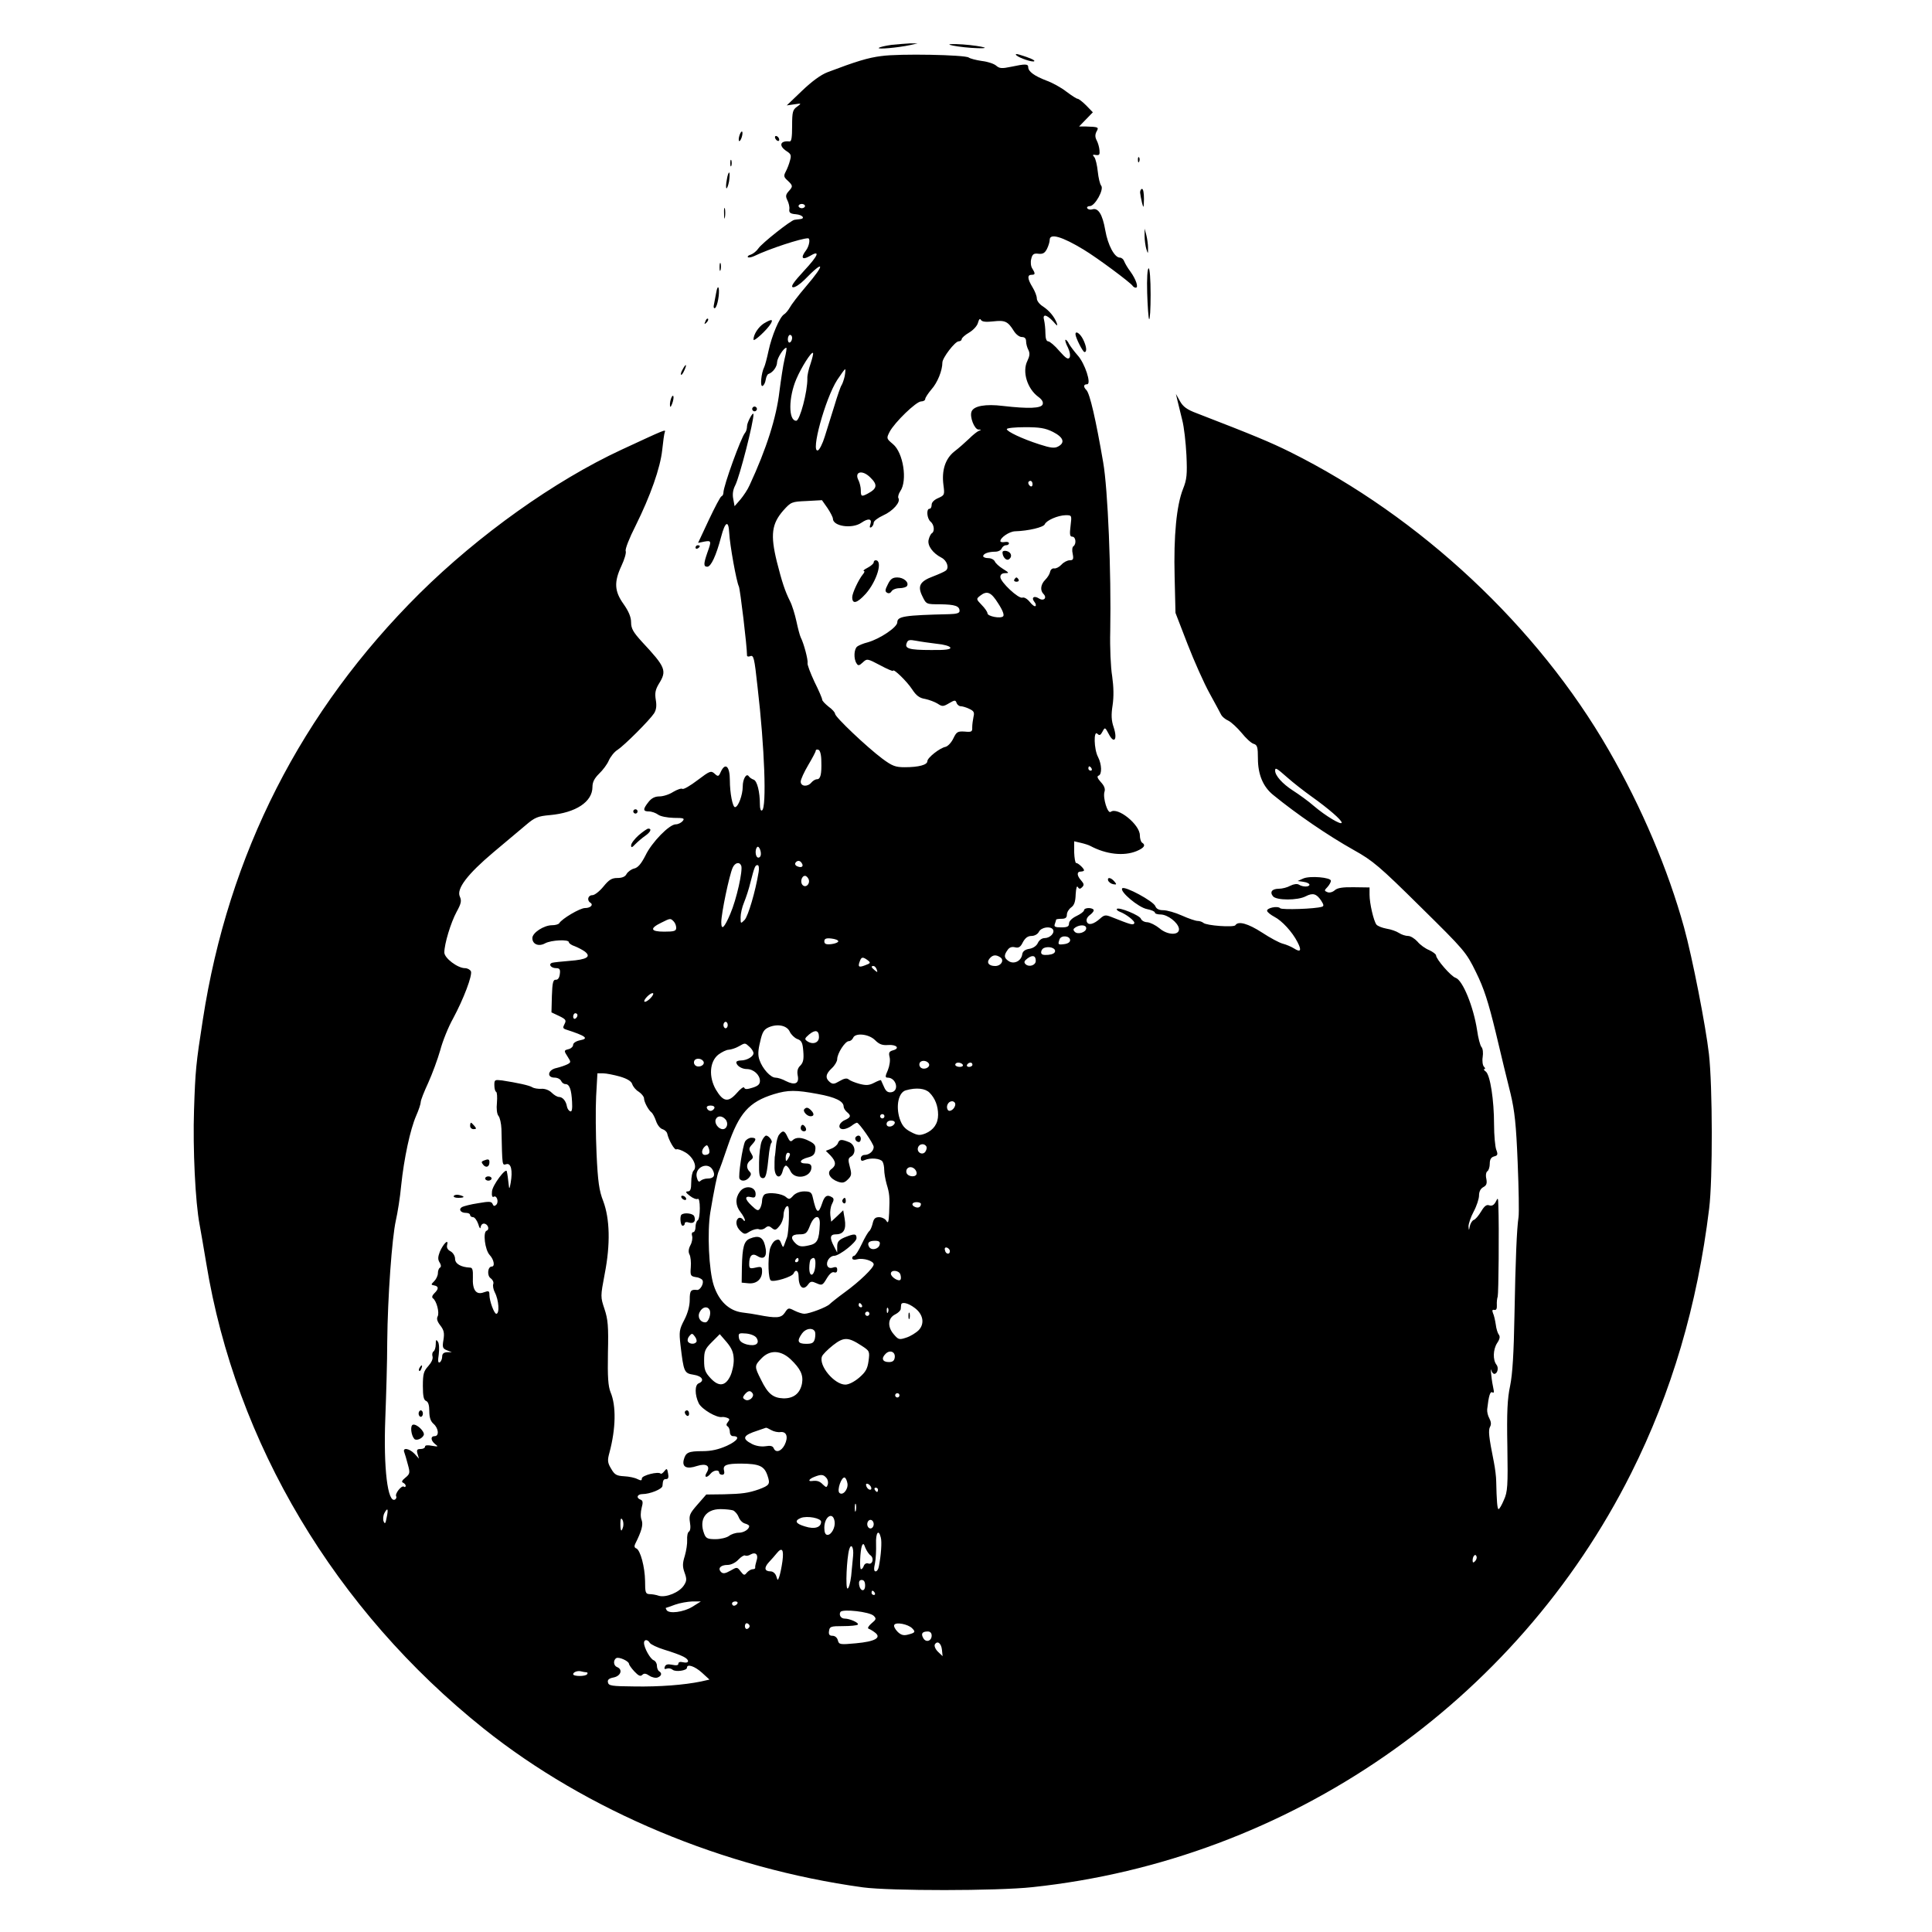 <?xml version="1.0" standalone="no"?>
<!DOCTYPE svg PUBLIC "-//W3C//DTD SVG 20010904//EN"
 "http://www.w3.org/TR/2001/REC-SVG-20010904/DTD/svg10.dtd">
<svg version="1.0" xmlns="http://www.w3.org/2000/svg"
 width="900pt" height="900pt" viewBox="0 0 900 900"
 preserveAspectRatio="xMidYMid meet">
<g transform="translate(0,900) scale(0.1,-0.1)"
fill="#000000" stroke="none">
<path d="M4153 8791 c-28 -4 -55 -10 -59 -14 -9 -8 90 1 146 13 l35 8 -35 0
c-19 -1 -58 -4 -87 -7z"/>
<path d="M4425 8791 c11 -4 56 -11 100 -14 44 -3 71 -2 60 2 -11 4 -56 11
-100 14 -44 3 -71 2 -60 -2z"/>
<path d="M4106 8739 c-63 -8 -118 -25 -250 -75 -32 -12 -74 -43 -120 -87 l-71
-68 35 5 c34 5 35 5 13 -11 -20 -14 -23 -24 -23 -90 0 -53 -3 -73 -12 -72 -44
5 -52 -20 -14 -45 21 -13 23 -20 16 -44 -4 -16 -13 -39 -20 -52 -10 -19 -9
-25 9 -41 25 -24 26 -27 4 -51 -13 -15 -14 -23 -5 -41 6 -12 11 -31 9 -42 -2
-16 5 -21 31 -23 32 -3 45 -21 17 -23 -8 -1 -19 -2 -24 -3 -17 -2 -153 -110
-168 -133 -8 -12 -24 -25 -35 -29 -11 -3 -17 -8 -14 -12 3 -3 16 -1 29 5 70
34 220 83 251 83 12 0 6 -36 -9 -56 -26 -34 -19 -47 15 -28 53 32 44 6 -25
-68 -49 -53 -63 -74 -51 -76 9 -2 33 14 54 35 93 96 98 75 7 -31 -36 -42 -70
-87 -76 -99 -7 -12 -18 -26 -26 -31 -21 -12 -58 -100 -73 -171 -7 -33 -16 -67
-20 -75 -14 -28 -20 -92 -8 -88 6 2 13 15 15 29 2 13 8 26 13 27 21 7 40 34
40 55 1 20 31 67 43 67 3 0 -1 -24 -8 -52 -7 -29 -17 -97 -24 -151 -14 -121
-60 -267 -139 -437 -8 -19 -28 -49 -43 -67 l-27 -31 -6 33 c-5 23 -1 45 9 64
21 41 86 296 85 331 -1 16 -30 -38 -30 -55 0 -12 -4 -25 -9 -31 -18 -19 -101
-248 -101 -279 0 -8 -4 -15 -9 -17 -5 -1 -31 -51 -59 -110 l-50 -107 29 6 c33
6 34 3 14 -52 -18 -52 -18 -65 0 -65 17 0 41 51 64 138 19 73 35 81 38 20 3
-58 34 -229 45 -250 6 -13 38 -278 38 -322 0 -4 6 -6 14 -3 17 7 20 -5 35
-143 33 -282 43 -562 21 -575 -6 -4 -10 7 -10 27 0 60 -13 110 -29 116 -9 3
-19 10 -23 16 -11 16 -28 -13 -28 -48 0 -39 -21 -96 -36 -96 -11 0 -24 65 -24
126 0 64 -21 84 -42 39 -10 -23 -13 -24 -29 -9 -17 15 -22 13 -79 -30 -34 -26
-65 -44 -71 -41 -5 4 -24 -3 -43 -14 -18 -12 -47 -21 -64 -21 -21 0 -37 -8
-51 -26 -27 -34 -26 -44 2 -44 13 0 32 -7 43 -15 11 -8 41 -14 73 -15 46 0 52
-2 41 -15 -7 -8 -21 -15 -32 -15 -30 0 -112 -84 -141 -145 -20 -39 -35 -57
-53 -61 -13 -3 -29 -15 -35 -25 -6 -13 -21 -19 -43 -19 -26 0 -39 -8 -65 -40
-18 -22 -41 -40 -51 -40 -21 0 -27 -24 -10 -35 16 -10 1 -25 -25 -25 -23 0
-108 -50 -120 -71 -4 -5 -18 -9 -33 -9 -38 0 -92 -35 -92 -60 0 -29 30 -41 60
-24 28 15 110 19 110 5 0 -5 12 -14 28 -19 15 -6 36 -17 47 -25 30 -24 9 -37
-71 -43 -38 -3 -75 -7 -82 -9 -19 -7 -5 -25 19 -25 16 0 20 -6 17 -27 -2 -18
-9 -28 -19 -27 -12 1 -16 -13 -18 -75 l-2 -77 36 -17 c31 -15 34 -20 25 -37
-9 -17 -8 -21 7 -26 93 -30 108 -42 65 -50 -19 -4 -32 -13 -32 -21 0 -8 -9
-17 -20 -20 -24 -6 -24 -7 -4 -38 14 -22 14 -24 -3 -33 -10 -5 -33 -13 -50
-17 -41 -8 -48 -45 -9 -45 13 0 26 -7 30 -15 3 -8 12 -15 20 -15 19 0 28 -25
31 -83 2 -33 -1 -47 -8 -44 -7 2 -14 12 -16 23 -4 25 -20 44 -37 44 -8 0 -23
9 -34 20 -12 12 -31 19 -48 18 -15 -1 -34 2 -42 7 -14 9 -70 21 -141 32 -34 4
-36 3 -36 -21 0 -15 3 -29 8 -32 5 -2 6 -25 4 -51 -3 -28 0 -52 7 -61 7 -8 13
-36 14 -61 4 -179 3 -169 23 -164 22 6 30 -30 20 -87 -5 -29 -7 -31 -9 -10 -3
28 -6 51 -9 63 -3 21 -67 -64 -69 -93 -2 -19 1 -29 8 -25 14 9 25 -24 12 -37
-8 -8 -13 -7 -17 3 -5 13 -16 13 -68 4 -34 -5 -68 -14 -75 -18 -17 -11 -6 -27
19 -27 10 0 19 -4 19 -10 0 -5 6 -10 14 -10 7 0 18 -15 24 -32 5 -18 10 -25
11 -15 1 9 7 17 15 17 18 0 29 -27 13 -33 -18 -6 -8 -89 14 -113 20 -21 26
-54 10 -54 -19 0 -23 -41 -6 -54 10 -7 16 -19 13 -27 -3 -8 0 -25 7 -39 19
-36 23 -100 7 -100 -10 0 -32 60 -32 88 0 19 -3 20 -26 12 -36 -14 -54 11 -51
70 1 34 -2 45 -13 45 -43 2 -70 18 -70 41 0 13 -9 28 -21 35 -14 7 -19 17 -16
30 8 31 -18 5 -34 -32 -9 -24 -10 -36 -1 -50 7 -11 8 -20 2 -24 -6 -3 -10 -15
-10 -26 0 -11 -8 -28 -17 -37 -16 -16 -16 -17 0 -20 21 -4 22 -16 0 -37 -10
-10 -12 -19 -6 -23 17 -12 31 -67 22 -84 -6 -11 -2 -24 12 -42 17 -22 20 -35
15 -67 -6 -35 -4 -41 16 -49 l23 -9 -22 0 c-16 -1 -23 -7 -23 -20 0 -11 -5
-23 -11 -27 -8 -5 -10 6 -5 37 3 24 2 51 -4 59 -8 12 -10 9 -10 -12 0 -15 -5
-30 -10 -33 -6 -4 -8 -15 -5 -24 3 -11 -5 -28 -20 -45 -21 -23 -25 -36 -25
-92 0 -48 4 -66 15 -70 10 -4 15 -20 15 -48 0 -29 6 -47 20 -59 23 -20 27 -57
5 -57 -20 0 -19 -20 2 -37 16 -12 15 -13 -14 -8 -21 4 -33 3 -33 -4 0 -6 -9
-11 -21 -11 -16 0 -19 -4 -14 -22 l7 -23 -21 23 c-24 25 -56 30 -48 8 3 -8 11
-34 17 -58 11 -39 10 -44 -12 -62 -15 -12 -19 -20 -10 -23 6 -3 12 -9 12 -14
0 -6 -4 -8 -9 -4 -11 6 -43 -34 -35 -46 2 -4 0 -10 -5 -14 -35 -21 -55 146
-46 377 4 106 9 267 9 358 2 207 22 483 40 564 8 35 20 108 25 164 13 125 42
261 70 325 12 27 21 55 21 63 0 9 16 49 35 90 19 42 44 110 56 152 11 42 38
109 60 148 49 91 90 200 83 219 -4 8 -16 15 -28 15 -34 0 -96 47 -96 73 0 40
30 139 57 189 22 40 24 52 15 72 -16 36 36 104 157 206 56 47 123 103 150 126
42 36 56 42 113 47 121 11 198 62 198 131 0 23 9 40 31 62 17 16 38 44 45 61
8 18 26 41 41 50 32 21 149 138 170 170 10 16 13 34 8 63 -5 31 -2 47 14 74
39 62 32 78 -79 197 -40 44 -50 61 -50 90 0 24 -11 51 -35 85 -43 60 -45 103
-10 178 14 30 23 60 20 69 -4 8 17 61 46 118 69 139 115 269 124 353 4 38 9
76 12 83 6 15 1 12 -202 -82 -312 -145 -664 -396 -940 -669 -551 -547 -891
-1214 -1010 -1986 -32 -205 -35 -237 -41 -420 -6 -182 6 -431 26 -535 5 -27
19 -108 31 -180 137 -838 600 -1614 1293 -2168 480 -383 1118 -650 1766 -739
127 -17 625 -17 790 1 1194 127 2252 858 2789 1929 188 375 308 781 363 1232
17 137 16 571 -1 720 -15 131 -77 449 -116 590 -74 268 -197 559 -351 826
-331 575 -877 1086 -1483 1388 -93 46 -167 77 -436 181 -46 17 -64 31 -78 56
l-19 34 7 -30 c4 -16 14 -57 22 -90 9 -33 17 -107 20 -165 4 -90 2 -113 -16
-158 -30 -76 -44 -217 -39 -409 l4 -168 56 -145 c31 -80 77 -183 103 -230 26
-47 50 -92 54 -100 4 -8 19 -21 33 -27 14 -7 42 -33 62 -57 20 -25 45 -48 56
-51 17 -5 20 -15 20 -68 0 -75 24 -132 71 -170 109 -89 253 -188 376 -257 88
-49 120 -76 310 -264 206 -203 213 -211 259 -305 37 -75 57 -137 92 -281 24
-102 55 -230 69 -285 19 -80 26 -144 33 -320 5 -121 7 -236 4 -255 -8 -54 -14
-191 -19 -461 -3 -171 -9 -270 -20 -324 -13 -60 -16 -124 -13 -284 3 -183 1
-211 -16 -248 -10 -24 -21 -43 -25 -43 -6 0 -9 40 -11 130 0 19 -5 60 -11 90
-24 119 -26 146 -18 163 7 11 5 25 -3 40 -7 12 -11 31 -10 42 7 63 14 85 24
79 7 -5 9 1 5 17 -3 13 -8 42 -10 64 -3 22 -2 32 0 23 2 -10 9 -18 14 -18 15
0 22 29 10 43 -17 22 -16 70 3 100 13 19 15 31 8 40 -5 6 -12 28 -14 47 -3 19
-8 43 -13 53 -5 13 -3 17 6 15 9 -2 13 5 12 22 -1 14 1 32 4 40 4 13 7 319 3
425 -1 36 -2 38 -12 17 -8 -15 -17 -21 -30 -17 -13 5 -23 -3 -38 -28 -12 -20
-27 -38 -35 -40 -7 -3 -15 -16 -18 -29 -4 -22 -4 -22 -6 -1 0 12 10 43 24 69
14 26 25 60 25 75 0 18 7 32 20 39 15 8 18 17 14 39 -4 16 -1 32 5 35 6 4 11
20 11 35 0 20 6 30 20 34 17 4 19 9 10 32 -5 14 -10 67 -10 116 0 115 -18 230
-38 247 -9 6 -12 12 -7 12 5 0 4 5 -2 11 -6 6 -9 26 -6 45 3 19 1 40 -6 47 -6
8 -15 42 -20 78 -17 110 -67 233 -100 244 -21 6 -91 87 -91 104 0 6 -15 17
-32 25 -18 7 -43 25 -55 40 -13 14 -32 26 -43 26 -12 0 -31 6 -43 14 -12 8
-38 17 -58 20 -21 4 -41 12 -47 19 -13 17 -32 99 -32 139 l0 34 -72 1 c-53 1
-78 -3 -90 -14 -10 -9 -25 -13 -34 -9 -15 6 -16 8 0 24 9 10 16 23 16 29 0 16
-97 24 -128 11 l-27 -12 28 -4 c15 -2 27 -8 27 -13 0 -11 -30 -12 -49 0 -8 5
-24 3 -40 -5 -14 -8 -38 -14 -53 -14 -32 0 -44 -15 -28 -35 16 -20 116 -20
153 0 33 17 50 12 72 -21 12 -19 13 -25 3 -28 -31 -10 -185 -15 -194 -7 -12
13 -66 1 -61 -13 2 -6 17 -18 34 -27 35 -18 83 -70 107 -117 21 -40 15 -50
-16 -30 -13 8 -36 18 -52 22 -16 4 -59 27 -97 52 -65 42 -111 55 -124 34 -7
-11 -135 -2 -149 11 -6 5 -18 9 -27 9 -9 0 -42 11 -73 25 -31 14 -70 25 -87
25 -20 0 -32 6 -37 19 -9 23 -142 95 -154 83 -14 -14 76 -90 116 -97 20 -4 36
-11 36 -16 0 -5 12 -9 28 -9 32 -1 79 -37 84 -65 5 -33 -52 -33 -91 1 -17 14
-43 27 -56 28 -14 0 -27 8 -30 16 -5 16 -103 56 -112 46 -3 -3 3 -9 13 -13 30
-11 74 -45 68 -54 -6 -10 -17 -6 -108 30 -25 10 -32 9 -50 -7 -31 -28 -56 -34
-63 -16 -4 11 2 23 16 33 12 9 19 20 15 24 -11 11 -44 8 -44 -3 0 -6 -16 -18
-35 -27 -21 -10 -35 -24 -35 -35 0 -14 -8 -18 -36 -18 -29 0 -35 3 -30 16 3 9
6 18 6 20 0 2 11 4 25 4 18 0 25 5 25 19 0 11 9 26 20 34 14 10 20 26 21 61 2
28 5 42 10 34 6 -10 11 -10 20 -1 10 10 9 16 -4 31 -21 23 -22 42 -2 42 8 0
15 3 15 6 0 8 -27 34 -37 34 -4 0 -8 23 -9 50 l0 51 30 -7 c17 -4 37 -10 46
-15 73 -39 155 -48 214 -24 36 15 45 28 26 40 -5 3 -10 19 -10 34 0 50 -104
134 -136 109 -14 -10 -37 65 -29 93 5 14 -1 29 -17 46 -16 18 -19 27 -10 30
16 6 15 52 -3 87 -19 36 -21 126 -3 108 10 -10 15 -7 24 10 11 21 12 21 29
-11 25 -49 42 -26 23 31 -11 32 -12 58 -5 103 6 40 5 85 -2 135 -7 41 -11 136
-9 210 5 271 -11 663 -33 787 -34 198 -62 320 -78 336 -15 15 -14 27 3 27 22
0 -10 98 -44 135 -15 17 -33 41 -40 53 -6 13 -14 21 -17 19 -2 -3 3 -19 12
-36 9 -19 12 -37 8 -46 -7 -11 -17 -5 -48 30 -21 25 -45 45 -52 45 -8 0 -13
13 -13 38 0 20 -3 47 -6 60 -9 31 11 28 42 -5 19 -22 22 -24 17 -8 -12 31 -35
58 -65 78 -16 10 -28 26 -28 37 0 11 -9 34 -20 52 -24 39 -25 58 -5 58 18 0
19 5 4 29 -7 10 -9 30 -5 45 5 22 12 27 34 24 20 -2 29 3 39 22 7 14 13 33 13
43 0 32 58 15 157 -45 65 -39 219 -154 229 -169 3 -5 10 -9 15 -9 14 0 1 39
-25 75 -13 17 -25 38 -29 48 -3 9 -12 17 -20 17 -25 0 -56 58 -68 127 -13 75
-33 106 -60 98 -9 -3 -20 -1 -24 5 -3 5 2 10 12 10 24 0 67 78 53 95 -6 7 -13
37 -16 66 -3 29 -10 59 -16 67 -10 11 -8 13 8 10 15 -2 18 2 16 22 -1 14 -7
35 -13 46 -8 15 -8 27 -1 41 12 21 10 22 -52 24 l-29 0 32 33 32 33 -31 32
c-17 17 -35 31 -40 31 -5 0 -28 15 -52 33 -24 19 -66 42 -94 52 -55 21 -84 42
-84 62 0 16 -14 16 -80 2 -43 -9 -54 -8 -69 5 -10 9 -40 19 -67 22 -27 4 -54
11 -61 16 -17 13 -324 19 -407 7z m-356 -699 c0 -5 -7 -10 -15 -10 -8 0 -15 5
-15 10 0 6 7 10 15 10 8 0 15 -4 15 -10z m878 -537 c54 6 67 0 95 -45 10 -16
26 -28 37 -28 14 0 20 -7 20 -21 0 -11 5 -29 11 -40 7 -15 6 -27 -5 -50 -25
-50 -1 -129 50 -167 18 -13 25 -25 21 -36 -7 -18 -64 -21 -185 -7 -81 10 -136
0 -146 -26 -10 -24 13 -83 32 -84 14 0 14 -2 2 -6 -8 -3 -29 -20 -46 -37 -18
-17 -48 -44 -68 -59 -43 -34 -60 -89 -51 -157 6 -45 5 -47 -24 -60 -19 -8 -31
-20 -31 -31 0 -11 -4 -19 -10 -19 -16 0 -12 -46 5 -60 17 -14 20 -46 6 -54 -5
-3 -12 -17 -15 -30 -7 -27 19 -63 60 -84 25 -13 37 -47 20 -60 -6 -5 -33 -17
-59 -27 -62 -23 -74 -45 -50 -93 18 -37 18 -37 83 -37 69 -1 90 -8 90 -31 0
-10 -13 -14 -47 -15 -211 -5 -243 -10 -243 -38 0 -23 -81 -77 -137 -93 -21 -5
-44 -15 -50 -20 -15 -12 -17 -57 -3 -78 7 -12 12 -12 29 4 20 19 22 18 81 -13
33 -18 60 -29 60 -26 0 14 65 -49 89 -86 19 -29 34 -41 61 -45 19 -4 45 -14
58 -22 21 -14 26 -14 53 2 26 15 30 16 35 2 3 -9 12 -16 20 -16 7 0 25 -5 39
-12 22 -10 25 -17 20 -37 -3 -15 -6 -36 -6 -49 1 -21 -3 -23 -35 -20 -33 2
-38 -1 -53 -32 -9 -19 -25 -36 -36 -39 -27 -5 -85 -51 -85 -67 0 -17 -40 -28
-105 -28 -43 0 -58 5 -105 40 -72 54 -220 194 -220 209 0 6 -13 21 -30 33 -16
13 -30 27 -30 33 0 6 -16 43 -36 83 -19 41 -34 80 -32 87 3 14 -17 91 -32 120
-4 8 -13 42 -20 75 -7 32 -20 75 -30 94 -23 46 -37 88 -61 183 -31 126 -24
177 30 239 36 40 39 41 108 44 l72 4 26 -37 c14 -21 25 -43 25 -49 0 -36 90
-49 133 -19 32 22 50 19 42 -6 -5 -15 -4 -19 4 -15 6 4 11 13 11 21 0 8 20 23
44 34 45 20 83 62 71 81 -3 5 1 20 9 32 34 49 14 179 -34 219 -31 26 -31 27
-16 57 23 44 124 142 147 142 10 0 19 5 19 11 0 6 13 26 29 45 28 31 51 88 51
125 0 22 59 99 76 99 8 0 14 5 14 10 0 6 16 20 35 31 20 12 38 32 41 46 5 17
9 21 14 12 6 -8 23 -10 58 -6z m-938 -77 c0 -8 -4 -18 -10 -21 -5 -3 -10 3
-10 14 0 12 5 21 10 21 6 0 10 -6 10 -14z m86 -120 c-9 -25 -16 -56 -15 -69 1
-61 -35 -197 -52 -197 -37 0 -36 110 1 195 23 54 70 128 77 121 3 -2 -3 -25
-11 -50z m159 -58 c-4 -18 -11 -37 -15 -43 -4 -5 -19 -48 -33 -95 -15 -47 -35
-112 -45 -144 -10 -33 -25 -62 -32 -64 -35 -12 34 241 90 328 18 27 34 50 37
50 2 0 1 -15 -2 -32z m970 -260 c49 -25 58 -50 24 -68 -16 -9 -35 -7 -87 10
-81 26 -152 60 -152 71 0 5 38 9 85 9 68 0 94 -4 130 -22z m-850 -213 c34 -33
31 -51 -12 -74 -30 -16 -33 -14 -33 15 0 14 -5 34 -10 45 -23 42 17 53 55 14z
m755 -31 c0 -8 -4 -12 -10 -9 -5 3 -10 10 -10 16 0 5 5 9 10 9 6 0 10 -7 10
-16z m177 -194 c-5 -40 -3 -50 8 -50 17 0 20 -35 5 -45 -5 -3 -7 -19 -3 -35 5
-25 2 -30 -14 -30 -11 0 -28 -9 -38 -20 -10 -11 -25 -19 -34 -18 -8 2 -17 -5
-19 -15 -2 -11 -12 -27 -23 -38 -21 -21 -25 -49 -8 -66 18 -18 1 -35 -21 -21
-23 15 -37 4 -22 -15 7 -8 9 -17 6 -20 -4 -4 -16 5 -27 19 -11 14 -26 23 -34
20 -18 -7 -103 73 -103 96 0 12 8 18 23 18 19 0 18 2 -11 20 -18 11 -35 27
-38 35 -4 8 -17 15 -30 15 -13 0 -24 4 -24 9 0 12 25 21 56 21 14 0 27 7 30
15 4 8 12 15 20 15 8 0 14 4 14 9 0 6 -9 8 -20 6 -11 -2 -20 0 -20 4 0 17 42
45 68 46 64 2 134 19 139 33 8 18 60 41 97 42 29 0 29 0 23 -50z m-337 -361
c21 -32 29 -54 23 -60 -12 -12 -73 0 -73 14 0 6 -12 24 -27 39 -26 27 -26 28
-7 43 32 25 51 17 84 -36z m-286 -188 c33 -3 61 -11 63 -18 3 -8 -22 -12 -90
-11 -103 0 -124 7 -113 33 5 14 13 16 44 10 20 -4 64 -10 96 -14z m-538 -547
c2 -61 -4 -84 -20 -84 -8 0 -19 -7 -26 -15 -18 -22 -50 -19 -50 4 0 10 16 45
35 77 19 32 35 62 35 67 0 5 6 7 13 4 7 -2 13 -23 13 -53z m1259 -34 c3 -5 1
-10 -4 -10 -6 0 -11 5 -11 10 0 6 2 10 4 10 3 0 8 -4 11 -10z m912 -42 c27
-24 77 -63 112 -88 80 -57 141 -110 141 -122 0 -14 -75 31 -129 77 -26 23 -71
55 -99 73 -48 31 -82 69 -82 92 0 16 6 13 57 -32z m-2454 -365 c-3 -7 -9 -10
-14 -7 -11 6 -12 38 -2 48 9 9 22 -25 16 -41z m192 -34 c10 -15 -1 -23 -20
-15 -9 3 -13 10 -10 16 8 13 22 13 30 -1z m-282 -12 c8 -22 -22 -157 -51 -224
-28 -66 -42 -79 -42 -39 0 41 37 218 53 254 11 24 32 29 40 9z m81 -29 c-15
-92 -49 -205 -65 -223 -19 -19 -19 -19 -19 12 0 17 7 48 16 69 9 22 23 64 30
94 19 74 22 80 33 80 6 0 8 -14 5 -32z m233 -34 c8 -21 -13 -42 -28 -27 -13
13 -5 43 11 43 6 0 13 -7 17 -16z m-629 -196 c7 -7 12 -20 12 -30 0 -15 -9
-18 -56 -18 -64 0 -69 15 -13 42 42 21 42 21 57 6z m1922 -32 c0 -19 -39 -31
-53 -17 -9 9 -8 14 3 21 22 14 50 12 50 -4z m-155 -6 c10 -16 -14 -40 -39 -40
-12 0 -25 -9 -31 -22 -6 -14 -22 -25 -40 -28 -20 -3 -31 -12 -33 -25 -4 -31
-37 -48 -62 -33 -23 15 -25 27 -6 53 8 12 20 16 35 12 16 -4 25 1 36 24 11 20
23 29 40 29 14 0 29 8 35 20 11 21 54 27 65 10z m80 -50 c0 -9 -11 -16 -27
-18 -30 -4 -31 -2 -22 23 8 20 49 16 49 -5z m-1080 -5 c0 -5 -15 -11 -32 -13
-25 -3 -33 1 -33 13 0 12 8 16 33 13 17 -2 32 -7 32 -13z m1010 -45 c0 -10
-12 -16 -32 -18 -24 -2 -33 1 -33 12 0 8 6 17 13 20 22 9 52 1 52 -14z m-256
-29 c21 -13 5 -41 -23 -41 -30 0 -42 16 -26 35 14 17 29 19 49 6z m166 -17 c0
-21 -32 -31 -48 -15 -8 8 -6 15 9 26 24 18 39 14 39 -11z m-783 3 c15 -12 14
-14 -13 -24 -29 -11 -34 -7 -23 21 7 19 14 19 36 3z m42 -43 c5 -14 4 -15 -9
-4 -17 14 -19 20 -6 20 5 0 12 -7 15 -16z m-1055 -135 c-11 -11 -23 -18 -27
-15 -7 8 31 45 40 39 4 -2 -2 -13 -13 -24z m-339 -78 c0 -6 -4 -13 -10 -16 -5
-3 -10 1 -10 9 0 9 5 16 10 16 6 0 10 -4 10 -9z m700 -46 c0 -8 -4 -15 -10
-15 -5 0 -10 7 -10 15 0 8 5 15 10 15 6 0 10 -7 10 -15z m289 -31 c6 -13 22
-29 35 -34 20 -7 25 -17 28 -57 3 -37 0 -52 -13 -66 -13 -12 -17 -26 -13 -47
8 -38 -13 -47 -55 -26 -16 9 -38 16 -49 16 -22 0 -60 41 -74 82 -8 22 -7 45 3
85 10 46 18 58 41 68 41 17 84 8 97 -21z m136 -25 c0 -27 -29 -37 -55 -19 -13
9 -12 13 9 31 29 24 46 20 46 -12z m261 -14 c20 -20 34 -25 61 -23 40 3 57
-16 22 -25 -17 -5 -20 -11 -15 -31 4 -15 0 -41 -8 -61 -13 -29 -13 -35 -1 -35
40 0 56 -62 17 -68 -16 -2 -25 4 -34 25 -7 15 -13 29 -14 31 -1 2 -15 -3 -32
-12 -23 -12 -37 -13 -68 -5 -22 6 -44 15 -51 21 -8 7 -22 4 -42 -8 -25 -15
-32 -15 -45 -5 -23 19 -20 38 9 65 14 13 25 32 25 42 0 27 37 84 54 84 8 0 16
7 20 15 9 25 73 19 102 -10z m-584 -32 c10 -9 18 -22 18 -29 0 -16 -31 -34
-59 -34 -12 0 -21 -4 -21 -8 0 -16 25 -32 49 -32 31 0 61 -27 61 -55 0 -16 -9
-24 -35 -32 -25 -8 -35 -8 -38 0 -2 7 -18 -5 -35 -25 -40 -45 -63 -41 -97 16
-34 59 -30 130 11 163 16 12 38 23 49 23 11 1 31 7 45 15 32 18 30 18 52 -2z
m-214 -70 c5 -17 -26 -29 -40 -15 -6 6 -7 15 -3 22 9 14 37 9 43 -7z m1050
-10 c5 -17 -26 -29 -40 -15 -6 6 -7 15 -3 22 9 14 37 9 43 -7z m157 -3 c3 -5
-3 -10 -14 -10 -12 0 -21 5 -21 10 0 6 6 10 14 10 8 0 18 -4 21 -10z m45 0 c0
-5 -7 -10 -16 -10 -8 0 -12 5 -9 10 3 6 10 10 16 10 5 0 9 -4 9 -10z m-1642
-55 c34 -10 53 -22 57 -35 4 -12 17 -28 31 -36 13 -9 24 -23 24 -30 0 -17 21
-56 35 -66 5 -4 15 -22 21 -40 6 -18 19 -35 30 -38 10 -3 20 -12 22 -20 7 -32
35 -80 43 -74 5 3 25 -4 43 -15 36 -22 55 -66 37 -84 -6 -6 -11 -30 -11 -54 0
-33 -4 -43 -16 -43 -12 0 -10 -6 10 -21 14 -11 30 -17 36 -14 6 4 10 -13 10
-44 0 -27 -4 -53 -10 -56 -5 -3 -10 -17 -10 -31 0 -13 -5 -24 -11 -24 -6 0 -8
-8 -5 -17 3 -10 0 -30 -8 -44 -9 -17 -10 -32 -4 -43 5 -9 8 -36 6 -59 -3 -38
-1 -42 22 -46 14 -1 28 -8 32 -14 9 -14 -10 -48 -25 -46 -29 3 -34 -3 -34 -46
0 -28 -9 -62 -25 -93 -24 -46 -25 -56 -18 -118 15 -126 17 -131 61 -138 40 -6
53 -28 24 -40 -19 -7 -19 -54 0 -93 14 -28 84 -69 109 -64 5 1 16 -1 24 -4 11
-4 12 -8 3 -19 -8 -10 -9 -16 -1 -21 5 -3 10 -15 10 -26 0 -10 6 -19 14 -19
36 0 22 -22 -28 -45 -38 -17 -72 -25 -113 -25 -67 0 -79 -6 -88 -41 -8 -34 15
-44 62 -28 44 14 64 0 45 -31 -14 -23 0 -27 18 -5 14 17 40 20 40 5 0 -5 6
-10 14 -10 9 0 12 7 9 19 -7 26 10 33 80 33 84 -1 107 -11 122 -55 14 -41 10
-46 -40 -65 -49 -17 -77 -21 -163 -23 l-82 -1 -41 -47 c-36 -41 -40 -50 -35
-83 4 -22 2 -39 -5 -43 -6 -4 -9 -21 -8 -39 1 -17 -4 -50 -11 -74 -11 -35 -11
-50 -1 -78 11 -30 10 -39 -3 -59 -21 -33 -83 -58 -116 -49 -14 5 -34 8 -45 8
-18 1 -20 8 -20 61 -1 66 -22 144 -41 152 -9 3 -10 11 -5 21 30 60 38 89 30
111 -6 14 -5 37 0 57 7 25 6 34 -5 38 -22 8 -16 26 9 26 34 0 92 23 93 38 2
28 5 32 18 32 9 0 12 8 8 27 -4 23 -6 24 -17 10 -7 -9 -14 -14 -17 -12 -11 12
-88 -8 -88 -22 0 -11 -4 -11 -21 -3 -11 6 -39 12 -61 13 -36 2 -45 7 -61 35
-17 28 -18 39 -8 75 30 112 32 219 5 282 -11 28 -14 70 -12 183 3 124 0 156
-16 204 -19 57 -19 58 1 164 27 138 24 256 -7 339 -19 48 -25 91 -31 220 -4
88 -5 208 -2 268 l6 107 27 0 c14 0 49 -7 78 -15z m1442 -75 c26 -26 40 -62
40 -103 0 -41 -21 -71 -59 -87 -26 -10 -36 -10 -68 7 -29 15 -41 30 -52 62
-19 60 -5 123 29 132 49 14 90 9 110 -11z m-521 -6 c83 -15 121 -34 121 -59 0
-7 7 -18 15 -25 21 -17 19 -25 -10 -38 -29 -13 -34 -42 -7 -42 10 0 27 7 38
15 10 8 22 15 26 15 10 0 78 -98 78 -113 0 -19 -21 -37 -42 -37 -10 0 -18 -7
-18 -16 0 -12 5 -14 18 -8 27 12 73 8 83 -7 5 -8 8 -25 8 -39 0 -14 5 -43 11
-65 14 -46 15 -59 12 -135 -2 -43 -5 -51 -13 -37 -5 9 -21 17 -34 17 -18 0
-25 -7 -30 -30 -4 -16 -11 -32 -16 -35 -5 -4 -21 -31 -35 -61 -14 -30 -30 -54
-35 -54 -5 0 -9 -5 -9 -11 0 -7 10 -9 24 -5 28 7 76 -8 76 -24 0 -16 -66 -80
-135 -130 -33 -24 -64 -49 -70 -55 -13 -14 -95 -45 -118 -45 -10 0 -31 7 -47
15 -27 14 -29 13 -44 -10 -17 -25 -38 -27 -126 -10 -14 3 -46 8 -72 11 -62 8
-109 53 -133 126 -23 70 -31 249 -16 341 16 97 33 180 39 191 3 5 22 57 42
117 53 154 99 206 215 242 66 20 102 20 204 1z m641 -48 c0 -20 -26 -40 -35
-26 -10 16 2 40 20 40 8 0 15 -6 15 -14z m-1122 -18 c-3 -7 -11 -13 -18 -13
-7 0 -15 6 -17 13 -3 7 4 12 17 12 13 0 20 -5 18 -12z m792 -38 c0 -5 -4 -10
-10 -10 -5 0 -10 5 -10 10 0 6 5 10 10 10 6 0 10 -4 10 -10z m-740 -15 c15
-18 6 -45 -13 -45 -20 0 -40 27 -33 45 7 19 30 19 46 0z m788 -17 c-7 -19 -38
-22 -38 -4 0 10 9 16 21 16 12 0 19 -5 17 -12z m-865 -140 c-2 -5 -11 -8 -19
-8 -17 0 -18 22 -2 38 10 10 14 9 19 -5 4 -10 5 -21 2 -25z m1012 32 c4 -6 1
-17 -5 -26 -15 -18 -42 0 -33 22 6 16 29 19 38 4z m-995 -110 c14 -26 5 -40
-24 -40 -12 0 -27 -5 -33 -11 -7 -7 -12 -3 -17 16 -12 47 52 76 74 35z m950
-16 c0 -19 -39 -18 -47 2 -3 9 0 20 8 24 15 10 39 -6 39 -26z m20 -142 c0 -14
-11 -21 -26 -15 -21 8 -17 23 6 23 11 0 20 -4 20 -8z m-192 -189 c-4 -22 -38
-30 -49 -12 -11 19 -2 29 27 29 19 0 25 -5 22 -17z m327 -31 c0 -18 -20 -15
-23 4 -3 10 1 15 10 12 7 -3 13 -10 13 -16z m-231 -108 c3 -9 4 -20 1 -25 -8
-11 -45 12 -45 28 0 19 37 16 44 -3z m-179 -144 c3 -5 1 -10 -4 -10 -6 0 -11
5 -11 10 0 6 2 10 4 10 3 0 8 -4 11 -10z m245 -12 c40 -29 49 -73 20 -104 -13
-13 -39 -29 -58 -35 -33 -11 -37 -10 -59 16 -30 35 -27 75 7 92 14 7 25 18 26
25 0 7 2 16 2 21 3 14 33 7 62 -15z m-955 -9 c10 -16 -4 -59 -19 -59 -25 0
-39 26 -26 49 12 23 35 28 45 10z m832 -11 c-3 -8 -6 -5 -6 6 -1 11 2 17 5 13
3 -3 4 -12 1 -19z m-87 -8 c0 -5 -4 -10 -10 -10 -5 0 -10 5 -10 10 0 6 5 10
10 10 6 0 10 -4 10 -10z m-255 -81 c4 -5 4 -21 1 -35 -5 -20 -13 -24 -41 -24
-39 0 -44 13 -19 48 16 23 48 29 59 11z m-551 -50 c-7 -12 -31 -11 -39 1 -4 6
-1 18 6 26 12 14 14 14 26 -2 7 -9 10 -21 7 -25z m280 19 c17 -27 -4 -41 -45
-31 -24 7 -35 16 -37 32 -3 20 0 22 34 19 21 -2 41 -10 48 -20z m-106 -100 c1
-24 -7 -59 -16 -78 -23 -48 -54 -51 -92 -10 -25 27 -30 40 -30 82 0 44 4 54
36 86 l37 37 32 -37 c24 -29 32 -48 33 -80z m596 63 c37 -24 38 -26 32 -71 -5
-36 -13 -51 -43 -77 -22 -19 -49 -33 -65 -33 -51 0 -125 88 -109 131 3 9 26
32 51 52 51 40 71 39 134 -2z m154 -55 c-2 -15 -10 -21 -27 -21 -30 0 -37 17
-16 38 20 21 47 10 43 -17z m-485 -8 c46 -44 60 -73 53 -113 -9 -46 -39 -70
-87 -69 -48 2 -72 21 -104 87 -31 61 -31 65 2 99 39 41 90 39 136 -4z m-177
-159 c10 -16 -18 -40 -35 -29 -12 7 -12 11 -2 24 16 19 27 20 37 5z m684 -9
c0 -5 -4 -10 -10 -10 -5 0 -10 5 -10 10 0 6 5 10 10 10 6 0 10 -4 10 -10z
m-597 -162 c12 -7 32 -11 43 -9 29 3 37 -24 19 -60 -16 -31 -42 -38 -51 -15
-4 10 -15 13 -38 9 -20 -3 -45 1 -64 11 -48 25 -41 40 28 62 19 7 36 12 38 13
2 1 13 -4 25 -11z m257 -223 c7 -8 9 -22 6 -31 -5 -14 -7 -14 -22 0 -15 16
-28 20 -51 17 -21 -3 -15 9 10 19 32 13 43 12 57 -5z m98 -27 c3 -28 -23 -57
-38 -42 -12 12 10 76 25 71 5 -2 11 -15 13 -29z m110 -16 c6 -18 -15 -14 -22
4 -4 10 -1 14 6 12 6 -2 14 -10 16 -16z m32 -12 c0 -5 -2 -10 -4 -10 -3 0 -8
5 -11 10 -3 6 -1 10 4 10 6 0 11 -4 11 -10z m-103 -97 c-3 -10 -5 -4 -5 12 0
17 2 24 5 18 2 -7 2 -21 0 -30z m-2186 -33 c-5 -28 -8 -31 -14 -17 -4 10 -2
28 4 39 15 28 19 19 10 -22z m1614 34 c9 -4 21 -18 26 -31 5 -14 18 -27 29
-30 11 -3 20 -8 20 -12 0 -15 -25 -31 -49 -31 -15 0 -35 -7 -45 -15 -11 -8
-39 -15 -63 -15 -37 0 -45 4 -53 26 -25 66 7 114 76 114 23 0 50 -3 59 -6z
m410 -53 c0 -26 -30 -36 -74 -22 -45 13 -52 27 -20 40 30 11 94 -1 94 -18z
m63 1 c4 -27 -15 -62 -33 -62 -10 0 -15 11 -15 33 0 53 41 78 48 29z m-985
-23 c-8 -29 -13 -23 -13 14 0 22 3 28 9 18 5 -7 6 -22 4 -32z m1167 11 c0 -11
-7 -20 -15 -20 -8 0 -15 9 -15 20 0 11 7 20 15 20 8 0 15 -9 15 -20z m33 -62
c6 -20 1 -85 -9 -135 -2 -13 -9 -23 -15 -23 -8 0 -9 12 -3 38 4 20 6 61 5 90
-2 52 12 71 22 30z m-47 -84 c17 -14 8 -45 -12 -37 -7 3 -17 -2 -20 -11 -3 -9
-9 -16 -13 -16 -8 0 -4 87 4 109 6 13 9 11 16 -9 6 -14 16 -30 25 -36z m-82
-2 c-2 -20 -6 -63 -9 -94 -4 -32 -11 -58 -17 -58 -10 0 -4 141 8 183 9 30 22
9 18 -31z m-329 -24 c-4 -29 -11 -62 -15 -73 -7 -19 -7 -19 -14 3 -4 12 -15
22 -26 22 -29 0 -32 17 -8 43 13 14 29 32 36 41 25 31 34 18 27 -36z m-121 1
c-4 -13 -7 -27 -6 -31 1 -5 -4 -8 -12 -8 -7 0 -19 -7 -27 -16 -11 -14 -14 -13
-29 6 -16 21 -17 21 -48 3 -23 -13 -34 -15 -43 -6 -17 17 -2 33 30 33 16 0 37
10 51 25 12 13 27 22 31 19 5 -3 17 -1 26 5 24 13 37 -2 27 -30z m3347 -2 c-8
-8 -11 -7 -11 4 0 20 13 34 18 19 3 -7 -1 -17 -7 -23z m-2841 -113 c0 -31 -23
-28 -28 4 -2 15 2 22 12 22 11 0 16 -9 16 -26z m45 -34 c3 -5 1 -10 -4 -10 -6
0 -11 5 -11 10 0 6 2 10 4 10 3 0 8 -4 11 -10z m-850 -65 c-41 -25 -109 -34
-120 -15 -3 6 -5 10 -3 10 2 0 21 7 43 15 22 8 58 14 80 15 l40 0 -40 -25z
m210 15 c-3 -5 -10 -10 -16 -10 -5 0 -9 5 -9 10 0 6 7 10 16 10 8 0 12 -4 9
-10z m635 -57 c13 -13 12 -17 -10 -35 -14 -12 -20 -23 -14 -25 6 -2 20 -10 30
-18 32 -24 0 -42 -89 -50 -74 -7 -79 -6 -84 14 -3 12 -13 21 -25 21 -14 0 -19
6 -16 23 3 20 8 22 65 22 34 0 65 3 69 7 7 8 -37 28 -61 28 -18 0 -28 17 -20
31 10 15 136 1 155 -18z m-578 -48 c0 -5 -5 -11 -11 -13 -6 -2 -11 4 -11 13 0
9 5 15 11 13 6 -2 11 -8 11 -13z m757 -10 c17 -17 15 -21 -21 -30 -19 -5 -32
-1 -47 14 -12 12 -19 27 -15 32 8 14 64 3 83 -16z m91 -34 c0 -26 -27 -34 -39
-12 -12 21 -5 31 21 31 11 0 18 -7 18 -19z m-1313 -34 c4 -7 35 -22 68 -32 33
-10 73 -24 88 -32 31 -15 29 -34 -3 -26 -12 3 -20 0 -20 -7 0 -8 -10 -9 -29
-5 -20 4 -30 2 -34 -9 -4 -10 -1 -13 9 -9 8 3 20 1 27 -5 14 -12 67 -4 67 9 0
20 37 7 70 -23 l35 -32 -40 -9 c-78 -16 -192 -25 -310 -23 -106 1 -120 3 -123
19 -3 12 5 19 27 23 33 7 43 37 16 48 -17 6 -20 32 -4 42 12 7 59 -14 59 -27
0 -4 11 -20 25 -35 19 -20 28 -25 37 -16 8 8 17 7 33 -4 12 -8 30 -12 39 -8
18 7 21 20 6 29 -5 3 -10 15 -10 26 0 11 -7 22 -15 25 -16 6 -45 58 -45 81 0
17 17 17 27 0z m1361 -33 l3 -29 -22 21 c-12 12 -18 27 -14 34 12 19 30 5 33
-26z m-1657 -104 c6 0 8 -4 4 -9 -6 -11 -65 -11 -65 0 0 10 22 18 38 13 8 -2
18 -4 23 -4z"/>
<path d="M4070 6380 c0 -5 -12 -16 -27 -24 -16 -8 -24 -15 -19 -16 5 0 3 -7
-4 -15 -20 -24 -50 -88 -50 -107 0 -34 22 -29 63 16 52 59 81 156 46 156 -5 0
-9 -4 -9 -10z"/>
<path d="M4136 6278 c-13 -25 -14 -33 -4 -39 8 -5 16 -2 21 6 4 8 21 15 37 15
16 0 32 5 35 10 11 17 -15 40 -45 40 -22 0 -32 -7 -44 -32z"/>
<path d="M4670 6427 c0 -21 17 -40 29 -33 18 11 13 33 -9 39 -12 3 -20 0 -20
-6z"/>
<path d="M4725 6300 c-3 -5 1 -10 10 -10 9 0 13 5 10 10 -3 6 -8 10 -10 10 -2
0 -7 -4 -10 -10z"/>
<path d="M3175 3420 c3 -5 11 -10 16 -10 6 0 7 5 4 10 -3 6 -11 10 -16 10 -6
0 -7 -4 -4 -10z"/>
<path d="M3174 3341 c-8 -9 -4 -51 6 -51 6 0 10 5 10 11 0 6 8 8 19 4 22 -7
34 6 25 29 -5 14 -48 19 -60 7z"/>
<path d="M3190 2421 c0 -6 5 -13 10 -16 6 -3 10 1 10 9 0 9 -4 16 -10 16 -5 0
-10 -4 -10 -9z"/>
<path d="M3747 3833 c-9 -9 12 -33 29 -33 17 0 18 12 2 28 -14 14 -22 15 -31
5z"/>
<path d="M3730 3745 c0 -8 7 -15 15 -15 9 0 12 6 9 15 -4 8 -10 15 -15 15 -5
0 -9 -7 -9 -15z"/>
<path d="M3630 3715 c-7 -8 -13 -31 -15 -52 -2 -21 -4 -45 -6 -53 -1 -8 -1
-32 -1 -52 2 -44 28 -53 38 -13 3 14 10 25 15 25 5 0 15 -11 21 -25 20 -44 98
-30 98 17 0 13 -8 18 -25 18 -36 0 -31 18 8 28 24 6 33 14 35 35 3 20 -3 29
-27 41 -36 19 -63 20 -79 4 -8 -8 -14 -5 -23 15 -14 31 -22 33 -39 12z m50
-92 c0 -5 -5 -15 -10 -23 -8 -12 -10 -11 -10 8 0 12 5 22 10 22 6 0 10 -3 10
-7z"/>
<path d="M3548 3683 c-6 -16 -12 -59 -12 -98 -1 -57 2 -70 15 -73 17 -3 21 14
32 121 3 21 7 41 11 44 7 7 -13 33 -25 33 -5 0 -15 -12 -21 -27z"/>
<path d="M3987 3704 c-8 -8 1 -24 14 -24 5 0 9 7 9 15 0 15 -12 20 -23 9z"/>
<path d="M3471 3683 c-12 -24 -33 -162 -26 -174 9 -14 31 -11 45 6 10 12 10
19 2 27 -17 17 -15 39 4 53 14 10 14 15 3 33 -11 18 -11 24 4 40 22 24 21 32
-3 32 -10 0 -23 -8 -29 -17z"/>
<path d="M3903 3674 c-3 -8 -17 -20 -31 -25 l-25 -10 22 -22 c26 -28 27 -46 4
-63 -23 -16 -8 -45 31 -59 21 -7 30 -5 46 11 17 17 18 24 9 58 -9 33 -8 41 5
48 26 15 20 57 -10 68 -35 14 -44 13 -51 -6z"/>
<path d="M3446 3448 c-22 -30 -20 -65 4 -95 11 -14 20 -31 20 -37 0 -6 -4 -5
-9 3 -5 7 -14 10 -20 7 -17 -11 -13 -41 9 -61 18 -16 21 -16 44 -1 14 8 32 13
41 10 8 -4 22 -1 30 6 12 10 18 10 31 -1 14 -11 19 -10 35 10 11 13 19 36 19
51 0 15 6 32 13 39 11 8 13 -2 12 -57 -1 -37 -5 -75 -8 -84 -4 -10 -10 -26
-13 -35 -5 -16 -7 -15 -15 5 -7 19 -12 21 -28 13 -10 -6 -21 -25 -25 -42 -10
-50 -7 -137 5 -144 14 -9 100 17 106 33 9 21 23 13 23 -12 0 -53 22 -71 45
-39 11 15 17 15 39 5 25 -11 28 -10 47 22 13 22 26 33 35 29 9 -3 14 1 14 12
0 12 -5 15 -20 10 -13 -4 -22 -1 -26 9 -7 19 12 46 32 46 24 0 104 63 104 82
0 22 -10 22 -55 4 -28 -12 -35 -21 -35 -43 l0 -28 -15 29 c-21 40 -19 56 9 56
36 0 49 23 41 71 l-7 41 -28 -27 -28 -26 -4 30 c-2 16 1 40 8 53 9 17 9 25 1
30 -23 15 -36 8 -47 -27 -18 -54 -27 -48 -44 28 -5 23 -12 27 -40 27 -20 0
-40 -8 -51 -20 -16 -18 -20 -18 -34 -6 -18 16 -80 24 -99 12 -6 -4 -12 -17
-12 -29 0 -12 -5 -29 -10 -37 -8 -12 -14 -10 -39 14 -33 31 -33 47 -1 39 15
-4 20 0 20 15 0 36 -51 43 -74 10z m373 -150 c-3 -75 -11 -92 -53 -100 -31 -7
-43 -5 -58 8 -29 27 -23 44 15 44 30 0 36 4 50 40 19 50 48 55 46 8z m-99
-168 c0 -5 -5 -10 -11 -10 -5 0 -7 5 -4 10 3 6 8 10 11 10 2 0 4 -4 4 -10z
m78 -27 c-4 -48 -28 -57 -28 -10 0 18 3 37 7 40 16 16 24 4 21 -30z"/>
<path d="M3925 3411 c-3 -5 -1 -12 5 -16 5 -3 10 1 10 9 0 18 -6 21 -15 7z"/>
<path d="M3493 3230 c-27 -11 -35 -39 -37 -133 l-1 -72 31 -3 c38 -4 64 19 64
55 0 22 -3 24 -30 18 -27 -6 -30 -4 -30 17 0 39 14 52 38 37 33 -21 48 0 36
48 -10 41 -30 50 -71 33z"/>
<path d="M4232 2870 c0 -14 2 -19 5 -12 2 6 2 18 0 25 -3 6 -5 1 -5 -13z"/>
<path d="M4735 8742 c13 -12 77 -34 83 -27 5 4 -21 16 -68 30 -16 5 -22 4 -15
-3z"/>
<path d="M3445 8370 c-4 -12 -5 -24 -2 -27 3 -2 8 5 12 17 4 12 5 24 2 27 -3
2 -8 -5 -12 -17z"/>
<path d="M3610 8361 c0 -5 5 -13 10 -16 6 -3 10 -2 10 4 0 5 -4 13 -10 16 -5
3 -10 2 -10 -4z"/>
<path d="M5301 8254 c0 -11 3 -14 6 -6 3 7 2 16 -1 19 -3 4 -6 -2 -5 -13z"/>
<path d="M3402 8240 c0 -14 2 -19 5 -12 2 6 2 18 0 25 -3 6 -5 1 -5 -13z"/>
<path d="M3386 8164 c-4 -20 -5 -38 -2 -41 2 -3 8 11 12 31 3 21 4 39 1 42 -2
3 -8 -11 -11 -32z"/>
<path d="M5311 8103 c1 -10 5 -31 9 -48 7 -27 8 -25 9 18 0 26 -3 47 -9 47 -5
0 -9 -8 -9 -17z"/>
<path d="M3373 8005 c0 -22 2 -30 4 -17 2 12 2 30 0 40 -3 9 -5 -1 -4 -23z"/>
<path d="M5332 7900 c0 -19 4 -46 8 -60 8 -24 8 -24 8 5 0 17 -4 44 -8 60 l-8
30 0 -35z"/>
<path d="M3352 7755 c0 -16 2 -22 5 -12 2 9 2 23 0 30 -3 6 -5 -1 -5 -18z"/>
<path d="M5344 7635 c2 -63 6 -118 9 -122 4 -3 7 48 7 115 0 70 -4 122 -9 122
-6 0 -9 -48 -7 -115z"/>
<path d="M3336 7635 c-4 -22 -9 -48 -11 -58 -2 -9 1 -15 6 -12 11 7 22 68 17
92 -3 11 -8 2 -12 -22z"/>
<path d="M3286 7503 c-6 -14 -5 -15 5 -6 7 7 10 15 7 18 -3 3 -9 -2 -12 -12z"/>
<path d="M3558 7493 c-25 -16 -48 -51 -48 -75 0 -13 65 47 81 75 12 21 2 21
-33 0z"/>
<path d="M5010 7443 c0 -15 34 -83 42 -83 13 0 9 28 -7 60 -14 27 -35 41 -35
23z"/>
<path d="M3180 7279 c-7 -11 -10 -23 -7 -25 2 -2 9 7 15 21 14 30 7 33 -8 4z"/>
<path d="M3127 7146 c-4 -10 -7 -25 -6 -34 0 -11 4 -9 10 7 5 13 8 29 6 35 -2
5 -6 2 -10 -8z"/>
<path d="M3506 7101 c-4 -5 -2 -12 3 -15 5 -4 12 -2 15 3 4 5 2 12 -3 15 -5 4
-12 2 -15 -3z"/>
<path d="M3240 6449 c0 -5 5 -7 10 -4 6 3 10 8 10 11 0 2 -4 4 -10 4 -5 0 -10
-5 -10 -11z"/>
<path d="M2950 5220 c0 -5 5 -10 10 -10 6 0 10 5 10 10 0 6 -4 10 -10 10 -5 0
-10 -4 -10 -10z"/>
<path d="M2975 5109 c-19 -17 -35 -38 -35 -47 0 -12 4 -11 20 6 12 12 32 29
45 38 25 17 33 34 15 34 -5 0 -25 -14 -45 -31z"/>
<path d="M5162 4898 c3 -7 13 -15 24 -17 16 -3 17 -1 5 13 -16 19 -34 21 -29
4z"/>
<path d="M2190 3755 c0 -8 7 -15 16 -15 14 0 14 3 4 15 -7 8 -14 15 -16 15 -2
0 -4 -7 -4 -15z"/>
<path d="M2252 3593 c-10 -4 -10 -8 -1 -19 13 -16 29 -10 29 12 0 15 -6 16
-28 7z"/>
<path d="M2260 3510 c0 -5 7 -10 15 -10 8 0 15 5 15 10 0 6 -7 10 -15 10 -8 0
-15 -4 -15 -10z"/>
<path d="M2114 3429 c-3 -5 6 -9 20 -9 31 0 34 6 6 13 -11 3 -23 1 -26 -4z"/>
<path d="M1955 2629 c-4 -6 -5 -12 -2 -15 2 -3 7 2 10 11 7 17 1 20 -8 4z"/>
<path d="M1950 2415 c0 -8 5 -15 10 -15 6 0 10 7 10 15 0 8 -4 15 -10 15 -5 0
-10 -7 -10 -15z"/>
<path d="M1923 2363 c-13 -5 -8 -49 7 -66 9 -10 37 1 44 18 6 16 -34 54 -51
48z"/>
</g>
</svg>
